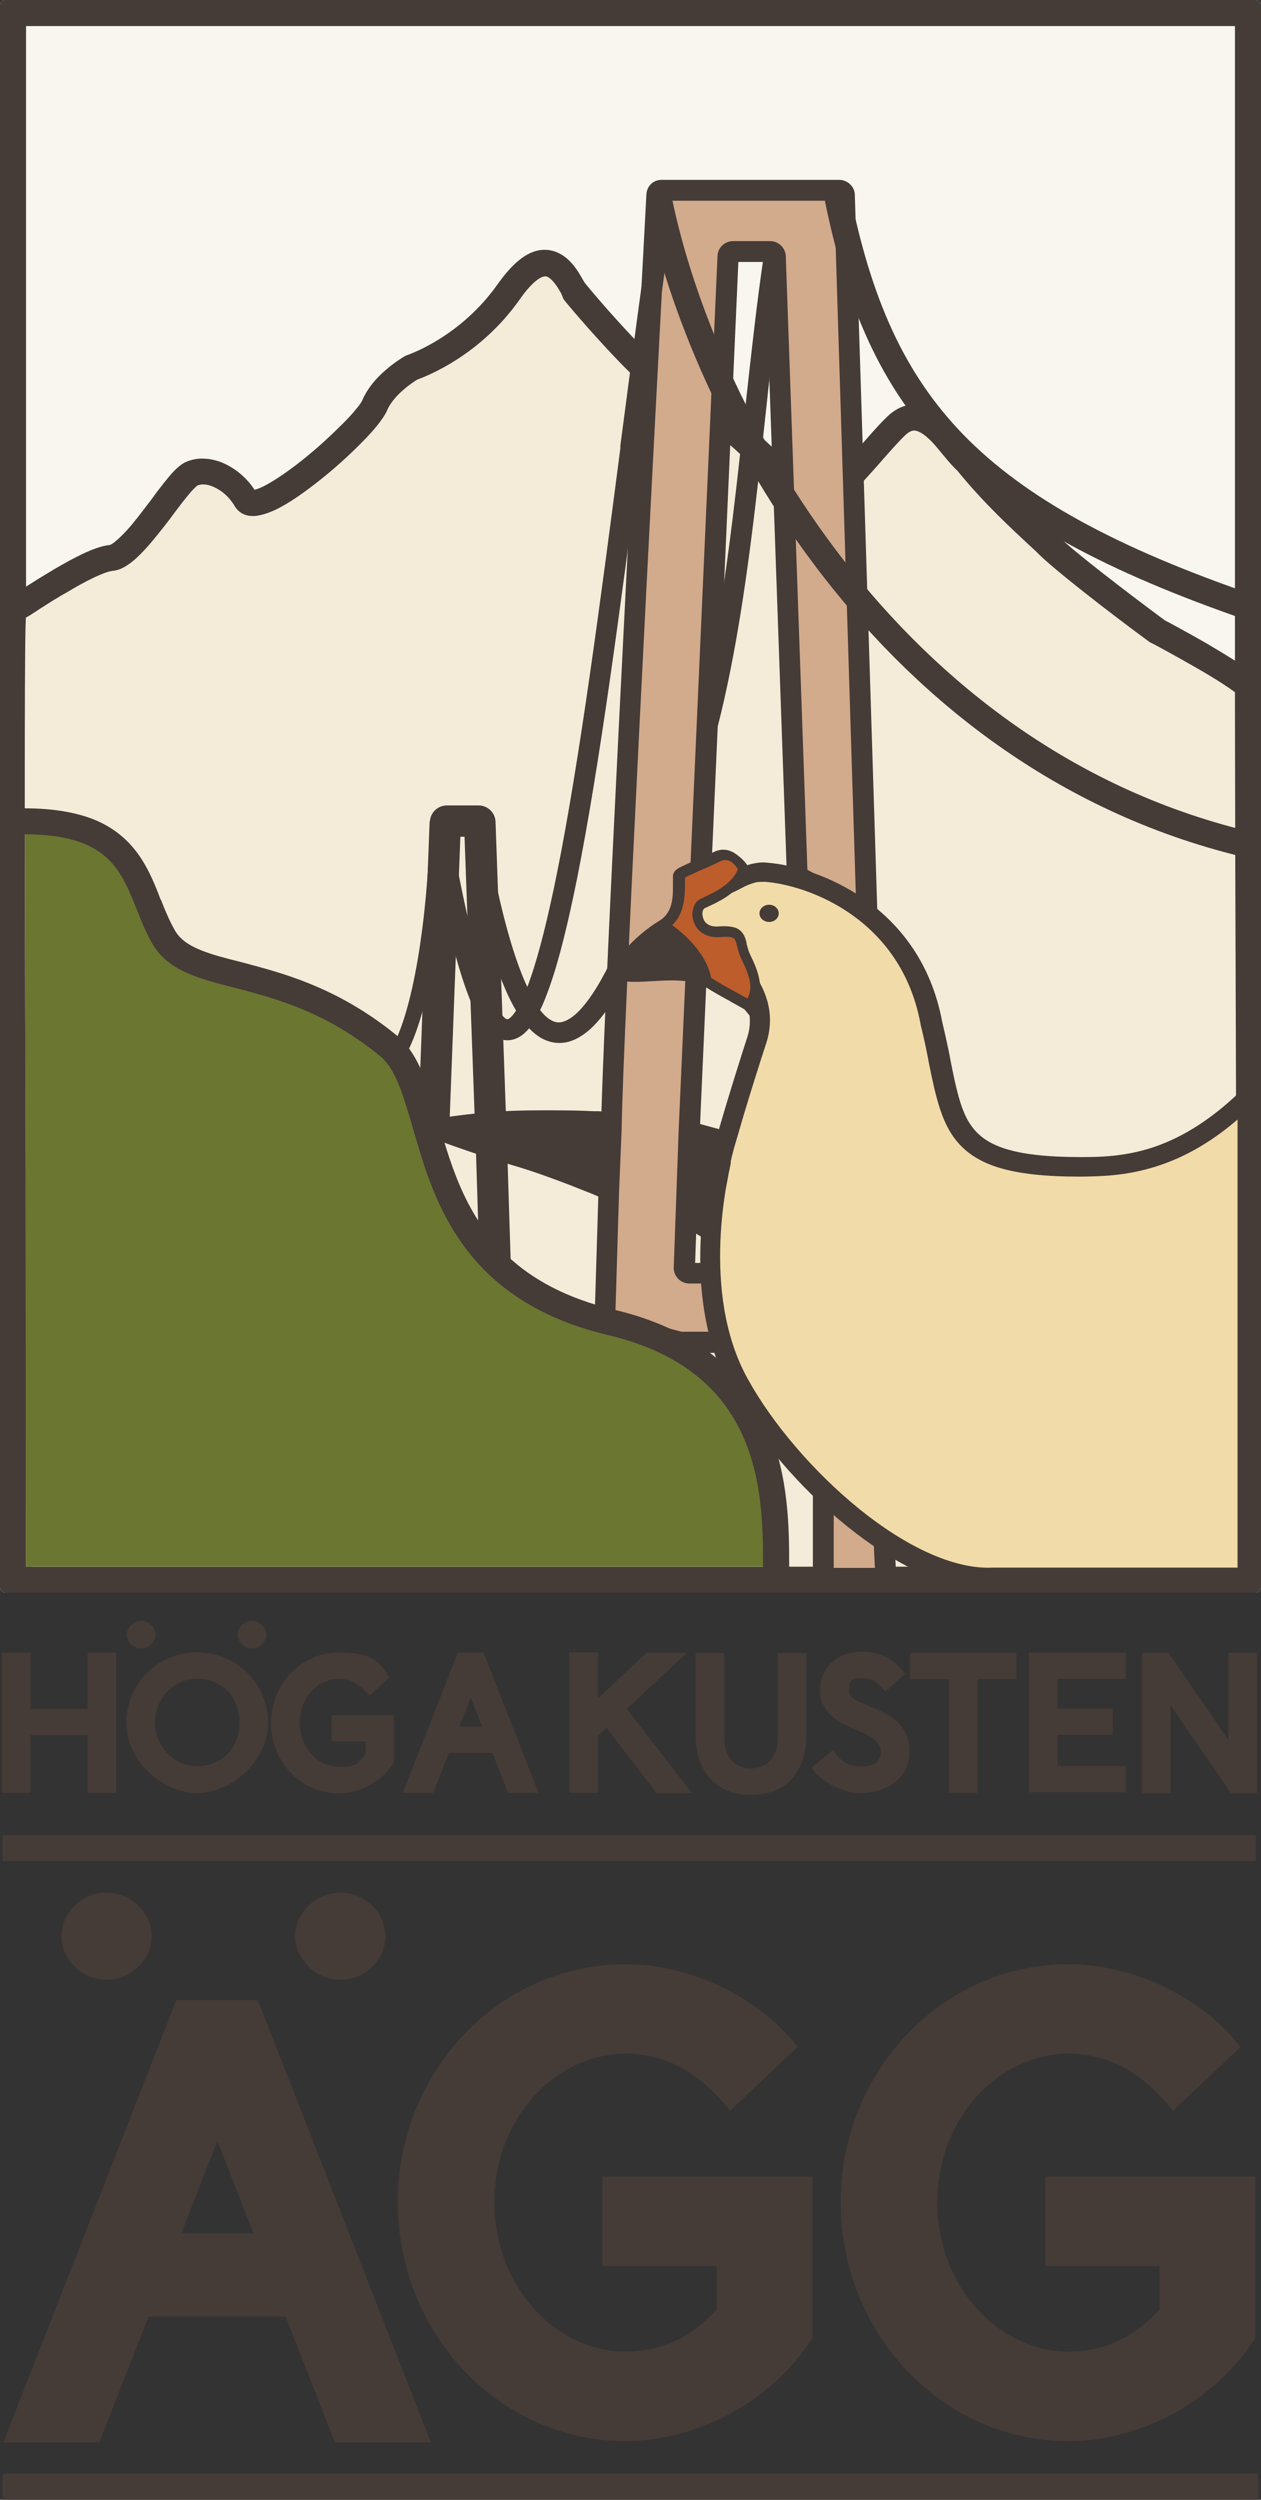 <?xml version="1.0" encoding="UTF-8"?>
<svg id="Lager_1" data-name="Lager 1" xmlns="http://www.w3.org/2000/svg" xmlns:xlink="http://www.w3.org/1999/xlink" viewBox="0 0 484 959">
  <rect x="0" y="0" width="484" height="959" fill="#333333" stroke="none"/>
  <defs>
    <style>
      .cls-1 {
        fill: none;
      }

      .cls-2 {
        fill: #d2aa8c;
      }

      .cls-3 {
        fill: #6b7631;
      }

      .cls-4 {
        fill: #f1dba8;
      }

      .cls-5 {
        fill-rule: evenodd;
      }

      .cls-5, .cls-6 {
        fill: #453b37;
      }

      .cls-7 {
        fill: #f9f6ef;
      }

      .cls-8 {
        clip-path: url(#clippath-1);
      }

      .cls-9 {
        clip-path: url(#clippath-2);
      }

      .cls-10 {
        fill: #f4ecd9;
      }

      .cls-11 {
        fill: #bc5d2b;
      }

      .cls-12 {
        clip-path: url(#clippath);
      }
    </style>
    <clipPath id="clippath">
      <rect class="cls-1" x=".5" y="726" width="165" height="211"/>
    </clipPath>
    <clipPath id="clippath-1">
      <rect class="cls-1" x="322.5" y="753" width="160" height="184"/>
    </clipPath>
    <clipPath id="clippath-2">
      <rect class="cls-1" x="152.5" y="753" width="160" height="184"/>
    </clipPath>
  </defs>
  <path id="Rectangle_25" data-name="Rectangle 25" class="cls-7" d="M0,2C0,.9.9,0,2,0h480c1.1,0,2,.9,2,2v607c0,1.1-.9,2-2,2H2c-1.1,0-2-.9-2-2V2Z"/>
  <path id="Rectangle_25_Stroke_" data-name="Rectangle 25 (Stroke)" class="cls-5" d="M10,10v591h464V10H10ZM2,0C.9,0,0,.9,0,2v607c0,1.1.9,2,2,2h480c1.1,0,2-.9,2-2V2c0-1.1-.9-2-2-2H2Z"/>
  <path id="Vector_108" data-name="Vector 108" class="cls-10" d="M473.67,261.8c.4.3.25,5.92.25,6.42l1.08,330.78c0,1.1-.9,2-2,2H12.6c-1.1,0-2-.8-2-1.9-.5-79.6-1.8-359.9-.6-362.2,1.5-2.9,25.44-17.53,34.24-18.53,8.8-1,24.8-28.91,30.7-31.91,5.9-2.9,15.96,1.54,21.06,10.24,5.2,8.8,44.9-27.3,48.6-36.1,3.4-8.1,12.4-13.7,13.8-14.5.1,0,.2-.1.4-.2,2.1-.7,22-8,36.6-29.2,15.5-22.4,22.1-3.9,25,0s32.4,39,39.7,39,40.6,33.5,48.4,40.7c.1.1.3.2.5.3,8.1,3.3,24.62-18.84,35.52-29.44,10.9-10.6,18.76,7.7,24.66,12.8.1,0,.02.01.12.11,13.2,16.5,26.75,29.53,30.45,33.43,9.09,7.91,39.25,31,41.35,32.6"/>
  <path id="Vector_117_Stroke_" data-name="Vector 117 (Stroke)" class="cls-5" d="M215.3,112.4c.4.7.62,1.66,1.1,2.5,1.6,2.1,10,12,18.9,21.4,4.4,4.7,9.1,9.3,13.2,12.8,2,1.7,4,3.3,5.9,4.5,1.5,1,3.8,2.2,6.2,2.3q1.6.07,0,0c-2.4-.1.5.1,1.7.8,1.4.8,3.1,2,5.2,3.5,4.2,3.1,9.2,7.4,14.4,12,7,6.3,13.9,12.8,19,17.6,2.4,2.3,4.4,4.2,5.8,5.4.5.5,1.2.9,2,1.3,4.4,1.8,8.7,0,11.7-2,3.2-2,6.4-5,9.4-8.2,2.6-2.7,5.3-5.8,7.9-8.7.4-.5.9-1,1.3-1.5,3-3.4,5.8-6.6,8.4-9.1,1.9-1.8,3.1-1.9,3.9-1.8,1.1.2,2.7.9,4.7,2.7,2,1.7,3.8,4,5.8,6.4.2.2.3.4.5.6,1.6,1.9,3.4,4.1,5.1,5.6,10.3,12.7,21.5,22.9,27.5,28.5,1.8,1.7,3.2,2.9,3.9,3.7h0c4.5,4.4,14.7,12.5,23.7,19.5,9.2,7.1,17.6,13.3,18.6,14,.3.2.5.4.9.5,1,.5,8.5,4.5,16.3,9,3.9,2.2,7.9,4.6,11.1,6.7,3.4,2.2,5.6,3.8,6.4,4.7l7.3-6.9c-1.7-1.8-4.9-4.1-8.2-6.2-3.5-2.2-7.6-4.7-11.5-7-7.5-4.3-14.7-8.2-16.3-9-1.6-1.2-9.6-7.1-18.3-13.8-9.2-7.1-18.8-14.7-22.7-18.6-1.2-1.2-2.9-2.8-5.2-4.9-6.2-5.7-16-14.7-25.8-26.8-.3-.4-.6-.7-.9-.9-1-.9-2.4-2.5-4.4-4.9l-.2-.2c-1.9-2.3-4.2-5.1-6.8-7.4-2.6-2.3-5.9-4.6-9.9-5.2-4.4-.6-8.5.9-12.2,4.4-3,2.8-6,6.3-9,9.7-.4.5-.9,1-1.3,1.5-2.6,2.9-5.1,5.8-7.6,8.4-2.9,3-5.4,5.3-7.6,6.7-1.2.8-1.9,1-2.3,1.1-1.1-1.1-2.7-2.5-4.5-4.3-5.1-4.8-12.4-11.8-19.5-18.1-5.2-4.7-10.5-9.2-15.1-12.6-2.3-1.7-4.4-3.2-6.3-4.2-1.6-.9-3.8-2-6.1-2.1,0,0-.5-.2-1.4-.8-1.2-.8-2.8-2-4.7-3.6-3.7-3.2-8.1-7.6-12.5-12.1-8.7-9.2-16.8-18.8-18.2-20.6-.2-.2-.4-.6-1-1.6h0c-.5-.9-1.1-1.9-1.8-3-1.4-2.1-3.5-4.9-6.6-6.6-3.4-1.9-7.5-2.4-11.9-.3-4,1.9-8,5.8-12.2,11.7-14,19.9-33.1,26.7-34.7,27.3-.4.1-.8.3-1.3.6-.8.5-3.8,2.3-7,5.1-3.2,2.7-7,6.8-9.1,11.8-.2.4-.8,1.5-2.3,3.2-1.3,1.7-3.1,3.6-5.3,5.8-4.3,4.3-9.7,9.3-15.1,13.6-5.5,4.4-10.9,8.1-15,10.2-1.6.8-2.8,1.2-3.6,1.4-3.1-4.7-7.3-8.1-11.7-10.1-4.7-2.1-10.2-2.7-15-.4-1.6.8-3,2.1-4.1,3.2-1.2,1.2-2.4,2.7-3.7,4.3-1.5,1.9-3.3,4.2-5,6.6-1.1,1.4-2.1,2.8-3.2,4.2-2.9,3.8-5.7,7.3-8.3,9.8-1.3,1.3-2.4,2.2-3.3,2.9-1,.7-1.4.7-1.4.7-3.1.3-6.9,1.8-10.3,3.4-3.6,1.7-7.5,3.9-11.1,6-3.7,2.2-7.1,4.3-9.9,6.1-.5.3-1.1.7-1.5,1-2.1,1.3-3.5,2.2-4.1,2.6l4.9,8.7c1-.5,2.7-1.6,4.8-3,.4-.3.9-.6,1.4-.9,2.8-1.8,6.1-3.9,9.7-5.9,3.5-2.1,7.1-4.1,10.3-5.6,3.4-1.6,5.8-2.4,7.1-2.5,2.3-.2,4.3-1.3,5.9-2.4,1.7-1.1,3.3-2.6,4.8-4.1,3.1-3.1,6.2-7,9.2-10.8,1.2-1.5,2.3-3,3.4-4.5,1.7-2.2,3.2-4.3,4.7-6.1,1.2-1.5,2.2-2.7,3.1-3.6.8-.8,1.2-1.1,1.3-1.2h0c1.3-.6,3.6-.8,6.5.6,2.9,1.3,5.8,3.7,7.9,7.3,2.1,3.5,5.7,4,8.3,3.7,2.5-.3,5.2-1.3,7.7-2.5,5.1-2.5,11-6.7,16.8-11.3,5.8-4.6,11.5-9.8,16-14.4,2.3-2.3,4.3-4.5,5.9-6.5,1.5-1.9,2.9-3.8,3.7-5.6,1.3-3.1,3.8-5.9,6.5-8.2,2.3-2,4.4-3.3,5.2-3.8,3.6-1.3,24.2-9.2,39.4-30.9,3.7-5.3,6.5-7.5,8.2-8.3,1.4-.6,2.1-.4,2.7,0,1,.6,2.1,1.8,3.3,3.5.5.8,1,1.6,1.5,2.5"/>
  <path id="Vector_109_Stroke_" data-name="Vector 109 (Stroke)" class="cls-5" d="M165,315.3c.1-3.5,3-6.3,6.5-6.3h12.2c3.5,0,6.4,2.8,6.5,6.3l4.5,126.7,1.3,41.3-12,.4-1.3-41.3h0l-4.4-121.4h-1.6l-4.3,113.2-12-.5,4.5-118.5.1.1Z"/>
  <path class="cls-2" d="M316,605.5h24c-.2-3.9-.5-9-.7-15,0,0-10.3-7-12.8-9.5s-10.5-9.5-10.5-9.5v34Z"/>
  <path class="cls-2" d="M260.9,515l-15.4-4-13.5-4,1.5-49.5,1-24.3c.5-36.2,11.7-252,17.4-358.4,0-1.1.9-1.8,2-1.8h68.2c.7,0,1.3.3,1.6.8.2.3.4.7.4,1.1l8.5,271.1-25.3-9c-.8-.3-1.3-1-1.3-1.8l-8.4-236.7c0-1.1-.9-1.9-2-1.9h-14.2c-1.1,0-1.9.8-2,1.9l-14.9,335.1-1.9,52.9c0,1.1.9,2.1,2,2.1h6.7c1,0,1.8.7,2,1.7l3.7,24.8h-16.1v-.1Z"/>
  <path id="Vector_110_Stroke_" data-name="Vector 110 (Stroke)" class="cls-5" d="M248.1,74.6c.2-3.3,2.7-5.6,5.8-5.6h68.2c2,0,3.8,1,4.9,2.5.7.9,1.1,2.1,1.1,3.3l8.7,276.9-30.8-11c-2.3-.8-3.9-3-4-5.4l-8.3-234.8h-10.3l-14.8,333.1h0l-1.8,50.9h4.6c3,0,5.5,2.2,5.9,5.1l4.4,29.4h-20.5c-.4,0-.8,0-1.2-.2l-15.4-4-16.5-4.9,1.6-52.6,1-24.2c.5-36.5,11.7-252.2,17.4-358.5h0ZM255.8,77.4c.2-.2.3-.3.4-.4h64l8.31,266.78-18.61-10.08-8.3-235.4c-.1-3.2-2.8-5.8-6-5.8h-14.2c-3.2,0-5.9,2.5-6,5.7l-14.9,335.1-1.9,52.9c-.1,3.4,2.6,6.2,6,6.2h5l2.8,18.5h-10.8l-14.9-3.9-10.5-3.1,1.4-46.4h0l1-24.3h0c.5-35.9,11.5-248.6,17.3-355.9l-.1.1ZM251.4,78.5h0ZM309.9,335h0ZM312,562.7l6.6,5.8-2.6,3,2.6-3h0l.4.3c.2.2.5.5.9.8.8.7,1.9,1.7,3,2.7,2.3,2,5,4.5,6.4,5.8,1,1,3.8,3.1,6.8,5.3,1.4,1,2.8,2,3.8,2.6s.9.6,1.2.8h.2c0,.1.1.2.1.2h.1l1.7,1.1v2c.4,5.9.6,11.1.8,15l.2,4.2h-32.2v-46.8.2ZM320,580.4v21.1h15.8c-.1-2.6-.3-5.6-.4-8.8h0c-1-.7-2.4-1.7-3.9-2.7-2.8-2-6.3-4.6-7.8-6.1-.8-.8-2.1-2-3.7-3.4v-.1Z"/>
  <path id="Vector_111_Stroke_" data-name="Vector 111 (Stroke)" class="cls-5" d="M362.7,173.8c-25.1-25.7-37.9-56.8-46.1-96.8l9.8-2c8,39,20.2,67.9,43.4,91.8,23.4,24,58.3,43.3,112.8,61.9l-3.2,9.5c-55-18.9-91.7-38.8-116.7-64.4h0ZM479.9,329.4c-144.2-33.1-215.4-171.4-231.8-251.4l9.8-2c16,78,85.4,211.7,224.2,243.6l-2.2,9.7v.1Z"/>
  <path id="Vector_112_Stroke_" data-name="Vector 112 (Stroke)" class="cls-5" d="M238,171.8c4.3-32.6,8.4-64.5,12.6-92.4l7.9,1.2c-4.1,27.5-8.2,59.2-12.5,91.8-7.7,59.2-15.8,121.1-24.5,164.6-3.4,16.9-6.9,31.3-10.6,41.7-1.2,3.3-2.3,6.3-3.6,8.8,1.4,1.8,2.8,3.1,4.1,3.8,1.5.9,2.8,1.1,4.2.8,1.4-.3,3.1-1.1,5.2-2.9,4.1-3.6,8.6-10.2,13.3-19.7l7.2,3.6c-4.8,9.7-9.9,17.5-15.2,22.1-2.7,2.3-5.7,4.1-8.9,4.7-3.4.6-6.6,0-9.7-1.8-1.5-.9-3-2.1-4.4-3.6-1.6,1.9-3.5,3.5-5.8,4.2-3.9,1.2-7.4-.5-10-3.2-2.5-2.6-4.8-6.7-6.9-12-4.3-10.6-8.7-27.4-13.2-51.5l7.9-1.5c4.5,23.9,8.8,40.1,12.7,49.9,2,5,3.8,7.9,5.3,9.5.7.8,1.2,1,1.4,1.1h.4c.5-.1,1.6-.9,3.2-3.3-2-3.3-3.8-7.2-5.6-11.7-4.4-11.2-8.5-26.7-12.3-47.1l7.9-1.5c3.8,20.2,7.8,35.1,11.9,45.6.8,2.1,1.6,4,2.4,5.6.4-.9.7-1.9,1.1-3,3.5-10,6.9-23.9,10.3-40.7,8.7-43.3,16.7-104.6,24.4-163.6l-.2.5ZM285.9,157.8c2.3-20.8,4.5-41.1,7.2-59.4l7.9,1.2c-2.7,18.2-4.9,38.2-7.1,58.9-1.1,9.8-2.1,19.7-3.3,29.7-3.6,31.1-8,62.7-15.2,90.8l-7.8-2c7-27.6,11.4-58.7,15-89.8,1.1-9.8,2.2-19.7,3.3-29.4Z"/>
  <path id="Vector_113_Stroke_" data-name="Vector 113 (Stroke)" class="cls-5" d="M161.3,361.9c2.4-16.1,3.5-33.2,3.7-46.9h6c-.2,14-1.3,31.4-3.7,47.8-2.4,16.3-6.1,31.8-11.4,41.7l-5.3-2.8c4.8-8.9,8.3-23.5,10.7-39.7v-.1Z"/>
  <path id="Vector_118" data-name="Vector 118" class="cls-3" d="M10,601l-.49-286.24c42.61-6.7,42.9,25.94,53.6,44.54,10.7,18.7,46.11,8.8,86.11,41.8,22,18.2,6.9,87.4,85.41,106.1,62.81,14.9,67.91,67.7,63.11,93.8H10Z"/>
  <path id="Vector_114_Stroke_" data-name="Vector 114 (Stroke)" class="cls-5" d="M61.69,345c1.7,4.3,3.31,8.2,5.41,11.9,1.9,3.3,5.01,5.6,9.92,7.6,4.21,1.7,9.12,3,15.13,4.5,1.3.3,2.7.7,4.11,1.1,15.53,4.1,35.16,10.1,56.1,27.2,6.81,5.6,10.32,14.7,13.22,24,.9,3,1.8,6,2.7,9.1,2,7,4.11,14.3,7.11,21.8,4.21,10.5,10.02,20.8,19.33,29.6,9.22,8.7,22.24,16.2,41.17,20.7,32.96,7.8,49.99,25.2,58.6,44.7,8.41,19.1,8.41,39.8,8.41,54h-10.02c0-14.3-.1-33-7.61-50-7.31-16.5-21.74-31.8-51.79-39-20.44-4.8-34.96-13.1-45.68-23.1-10.62-10.1-17.13-21.7-21.74-33.1-3.21-8-5.51-16.1-7.61-23.3-.8-2.9-1.7-5.7-2.5-8.3-2.9-9.4-5.81-15.8-10.02-19.2-19.23-15.8-37.26-21.3-52.19-25.3-1.3-.3-2.5-.7-3.81-1-6.01-1.5-11.72-3-16.63-5-6.01-2.4-11.42-5.9-14.83-11.9-2.5-4.3-4.31-8.9-6.01-13.2-.3-.7-.6-1.5-.9-2.2-2-5-4.01-9.5-6.81-13.3-2.7-3.7-6.31-6.9-11.72-9.3-5.41-2.4-13.04-3.94-23.66-3.94v-9.96c11.52,0,20.55,1.7,27.66,4.7,7.11,3.1,12.02,7.5,15.73,12.5,3.61,4.9,6.01,10.4,8.01,15.5.3.8.6,1.6.9,2.4v-.2Z"/>
  <path id="Vector_115" data-name="Vector 115" class="cls-6" d="M270,471.4l1.2-36.4,7.3,2-6,36-2.5-1.6Z"/>
  <path id="Vector_115_Stroke_" data-name="Vector 115 (Stroke)" class="cls-5" d="M268.3,431.1l13.6,3.7-7.2,43.1-7.8-4.8,1.4-42h0ZM274.1,438.9l-.3,8,1.3-7.8-1-.3v.1Z"/>
  <path id="Vector_116" data-name="Vector 116" class="cls-6" d="M231.3,456.5l.5-27s-25.3-1.2-41.5,0c-9.8.7-22,2.5-25,3s19.5,8,33,12,33,12,33,12Z"/>
  <path id="Vector_116_Stroke_" data-name="Vector 116 (Stroke)" class="cls-5" d="M217,432.1c-8.3-.1-18.6-.1-26.5.4-4.8.4-10.2,1-14.8,1.6.3.1.6.2.9.3,6.9,2.4,15.8,5.3,22.5,7.3,6.9,2,15.2,5.1,21.8,7.6,2.9,1.1,5.5,2.1,7.4,2.9l.4-19.7h-1.3c-2.6,0-6.3-.2-10.4-.3v-.1ZM231.8,429.5v-3c.1,0,3.1.1,3.1.1l-.6,34.3-4.1-1.7h-.2c-.1-.1-.4-.2-.6-.3-.6-.2-1.4-.6-2.4-1-2-.8-4.9-1.9-8.1-3.2-6.5-2.5-14.7-5.5-21.3-7.4-6.8-2-15.8-4.9-22.8-7.4-3.5-1.2-6.5-2.4-8.5-3.2-.9-.4-1.9-.9-2.6-1.4-.2-.1-.4-.3-.7-.6-.2-.2-.8-.9-.8-2,0-1.4.8-2.3,1.4-2.7.6-.4,1.1-.5,1.3-.5,3.1-.5,15.3-2.3,25.3-3,8.2-.6,18.7-.6,27.1-.5,4.2,0,7.9.2,10.5.3,1.3,0,2.4,0,3.1.1h1.1l-.1,3-.1.1Z"/>
  <path id="Vector_79" data-name="Vector 79" class="cls-4" d="M357.6,392.7c-7.9-42.5-45.4-56.2-63.1-57.7-2.8-.2-5.1,0-9.6,2-4,2-12.3,3.8-16,4.5-3,.6-5.9,11-5.5,12.5.7,3.4,1.4,7.1,3.5,7,4.9-1,8.8-.5,9,2,0,.8,2.3,1.1,2.5,1.5.5,1.2,2.9.2,3,1-.3.6,2.1,3.5,2,4,0,2.7,1.8,3.6,1.2,4.5,4.7,5.7,9.5,14.5,5.9,25.4-4.9,14.7-13.4,43.1-13.8,46.6s-12.5,50,7.1,85.5,64.7,76,97.6,74.5h98v-185c-27,26.5-49.6,26.8-64.5,27-53.5,0-48.2-17.7-57.4-55.3h.1Z"/>
  <path id="Vector_79_Stroke_" data-name="Vector 79 (Stroke)" class="cls-5" d="M289.7,331.2c1.9-.4,3.6-.4,5.2-.2,18.7,1.6,58.2,15.9,66.7,60.8,1.1,4.7,2.1,9.2,2.9,13.2.1.6.2,1.1.3,1.7.7,3.4,1.3,6.6,2,9.5,1.6,6.9,3.3,12,6.1,15.8,5.3,7.4,15.4,11.9,42,11.9,7.4,0,16.3-.2,26.6-3.4,10.2-3.2,22.1-9.6,35.2-22.4l6.8-6.7v198.5h-101.9c-17.9.8-38.3-9.8-56.4-24.3-18.2-14.7-34.7-34.1-44.8-52.3-10.3-18.6-12.2-40-11.5-56.8.3-8.5,1.3-15.9,2.2-21.4.5-2.8.9-5.1,1.2-6.8,0-.4.1-.7.2-1,0-.4.2-.8.2-1.1s0-.5.1-.6v-.2h0c.1-1.3.9-4.1,1.8-7.3.9-3.4,2.2-7.8,3.6-12.5,2.8-9.4,6.2-20.2,8.6-27.6,2.9-8.9-.9-16.3-5.2-21.6l-1.8-2.3.6-.9c-.3-.7-.7-1.7-.8-2.9,0-.1-.1-.2-.2-.3,0-.1-.2-.3-.3-.5-.1-.2-.3-.4-.4-.6-.2,0-.4,0-.7-.2-.5-.2-1.1-.4-1.7-.9-.1,0-.2-.2-.4-.3h-.1c-.3-.1-.9-.4-1.5-.7-.3-.2-.8-.5-1.2-1-.3-.3-.5-.7-.7-1.2-.9-.1-2.5,0-4.5.3h-.6c-1.9.1-3.4-.7-4.4-1.8-.9-.9-1.4-2.1-1.8-2.9-.6-1.5-1-3.3-1.3-4.8,0-.2,0-.4-.1-.6-.2-.9-.1-1.9,0-2.3,0-.6.2-1.3.3-2,.3-1.4.8-3,1.4-4.6s1.3-3.3,2.2-4.7c.4-.7,1-1.5,1.7-2.1s1.7-1.4,3.1-1.7c1.8-.4,4.8-1,7.7-1.7,3-.8,5.7-1.6,7.3-2.4h0c2.4-1.1,4.4-1.8,6.3-2.1h0ZM276.5,367.9h0ZM286.2,339.9c-2.4,1.2-5.3,2.9-8.3,3.7-2.8.7-5.6,1.3-7.5,1.7,0,0-.1.2-.2.3-.5.7-1,1.9-1.5,3.2-.5,1.3-.8,2.6-1.1,3.6-.1.5-.2.9-.2,1.1v.4c.1.6.3,1.2.4,1.7.1.4.2.8.3,1.1,2-.3,4-.3,5.8,0,1.7.3,4.2,1.3,5.4,3.6h.2c.2,0,.5.2.9.5,0,0,.2.1.2.2h.8c.3,0,1.1.2,1.8.6.4.2.9.6,1.2,1.1.4.5.6,1.1.8,1.7h0c0,.3.2.5.3.7,0,0,.1.2.2.3.2.3.4.7.6,1,.1.2.3.5.4.8,0,.2.2.4.3.7,0,.2.2.7.2,1.3,0,.3,0,.5.3.9h0c.1.2.5.9.7,1.5,0,.2.1.4.2.6,4.8,6.2,9.6,16,5.7,28-2.4,7.3-5.8,18.1-8.6,27.4-1.4,4.7-2.6,9-3.6,12.3-.5,1.7-.8,3.1-1.1,4.2-.1.5-.2,1-.3,1.3v.5h0c0,.6-.3,1.6-.5,2.8,0,.3-.1.5-.2.8-.3,1.7-.7,3.9-1.2,6.5-.9,5.3-1.8,12.4-2.1,20.4-.6,16.2,1.2,35.8,10.5,52.6,9.5,17.2,25.4,35.8,42.8,49.9,17.6,14.2,36.1,23.2,51.1,22.5h94.1v-171.9c-11.3,9.7-21.9,15.1-31.6,18.1-11.5,3.6-21.3,3.7-28.8,3.8h0c-26.8,0-40.8-4.3-48.6-15.2-3.7-5.2-5.7-11.6-7.4-18.7-.7-3.1-1.4-6.3-2.1-9.8-.1-.6-.2-1.1-.3-1.7-.8-4.1-1.7-8.4-2.9-13.1h0v-.2c-7.5-40.1-42.7-53-59.5-54.4-1.2,0-2,0-3.1.1-1.1.2-2.4.6-4.5,1.5h0ZM285.3,364.5h0ZM267.5,353.7h0ZM270.6,345.1h0Z"/>
  <path class="cls-5" d="M250.8,374.4c6.6-.4,13.6-.8,20.1,1.8-1.4-9.7-11.6-18.1-16.6-21.1-9,5.3-18.1,15.8-17.3,18.8,4.2,1,8.9.7,13.8.4v.1Z"/>
  <path class="cls-11" d="M285.3,333.2c-1.3-2.5-5-6.9-9.8-4.5-6,3-12.8,5.3-14.3,6.8s2.3,14.3-6.8,19.6c4.9,3,15.2,11.4,16.6,21.1,7.2,4.8,15.6,8.5,16.6,9.8,2.3-4.3,4.5-7.5-1-18.5s-.2-10.8-10-10-10.1-9.2-7-10.7c3-1.5,13.6-5.3,15.8-13.6h-.1Z"/>
  <path id="Vector_80_Stroke_" data-name="Vector 80 (Stroke)" class="cls-5" d="M282.1,327.4c2.1,1.4,4.2,3.4,4.9,4.9l.3.7-.2.7c-1.3,4.8-5,8.2-8.5,10.5-2.6,1.7-5.5,3-7.2,3.8-.5.2-.9.4-1.2.6h0s-.3.3-.5,1c-.2.8-.1,1.8.2,2.7.3.9.9,1.8,1.8,2.3.9.6,2.3,1,4.4.8,2.5-.2,4.5,0,6.1.5,1.7.6,2.7,1.7,3.4,3,.5,1,.8,2.1,1,3.2,0,.2,0,.4.1.5.3,1.2.7,2.6,1.4,4,2.8,5.6,3.8,9.6,3.6,12.8-.2,3-1.3,5.1-2.3,7,0,.2-.2.4-.3.5l-1.4,2.7-1.9-2.3-.3-.2c-.3-.2-.7-.4-1.2-.7-.9-.5-2-1.1-3.4-1.9-.2,0-.4-.2-.5-.3-3.1-1.7-7-3.8-10.6-6.2-6-2.3-12.5-2-19.1-1.6h-.2c-4.8.3-9.7.6-14.2-.5l-1.2-.3-.3-1.2c-.2-.9,0-1.8.2-2.6.3-.8.7-1.6,1.1-2.4,1-1.6,2.4-3.5,4.1-5.4,3.4-3.8,8.1-7.9,12.8-10.7,3.7-2.2,4.9-5.9,5.2-9.7.1-1.6.1-3.1.1-4.5v-2.9c0-.3,0-.7.2-1,.1-.3.3-.8.7-1.2.6-.6,1.6-1.2,2.5-1.6,1-.5,2.2-1,3.5-1.6.4-.2.9-.4,1.3-.6,2.3-1,4.9-2.1,7.4-3.3,3.2-1.6,6.1-.9,8.2.5h0ZM272.8,375c3.3,2.2,6.8,4.1,9.8,5.7.2.1.4.2.5.3,1.3.7,2.5,1.4,3.5,1.9,0,0,.2.1.3.2.6-1.3,1-2.4,1.1-3.9.1-2.2-.5-5.4-3.2-10.8-.9-1.8-1.4-3.4-1.7-4.8,0-.2-.1-.4-.2-.6-.3-1.1-.4-1.7-.7-2.3-.2-.5-.5-.8-1.1-1-.8-.3-2.1-.4-4.4-.2-2.8.2-5.1-.3-6.9-1.4s-2.9-2.7-3.5-4.4c-.6-1.6-.7-3.4-.3-4.9.3-1.4,1.1-3,2.6-3.8.5-.2,1-.5,1.6-.8,1.7-.8,4-1.8,6.4-3.4,2.9-1.9,5.5-4.3,6.6-7.4-.6-.9-1.4-2-2.5-2.7-1.2-.8-2.6-1.1-4.2-.3-2.6,1.3-5.3,2.5-7.7,3.5-.5.2-.9.4-1.3.6-1.3.6-2.4,1.1-3.3,1.5-.6.3-1,.6-1.3.7h0v1.7c0,.8,0,.5,0,.7,0,1.4,0,3.1-.2,4.9-.3,3.5-1.4,7.8-4.7,10.9,2.3,1.7,5.1,4,7.6,6.8,3.3,3.6,6.3,8.2,7.3,13.2l-.1.1ZM254.4,357.4c-4,2.5-7.9,6-10.8,9.3-1.6,1.8-2.8,3.4-3.6,4.8-.2.3-.3.6-.5.9,3.4.5,7.1.3,11.3,0h.2c5.4-.3,11.4-.6,17.2.8-1.2-3.1-3.2-6.1-5.6-8.7-2.8-3.1-5.9-5.5-8.2-7.1h0Z"/>
  <path id="Vector" class="cls-6" d="M33.6,687.8v-22.1H11.7v22.1H.7v-53.8h11v21.6h21.9v-21.6h11v53.8h-11ZM48.7,627.1c0-2.8,2.5-5.3,5.5-5.3s5.5,2.5,5.5,5.3-2.5,5.3-5.5,5.3-5.5-2.5-5.5-5.3ZM91.2,627.1c0-2.8,2.5-5.3,5.5-5.3s5.5,2.5,5.5,5.3-2.5,5.3-5.5,5.3-5.5-2.5-5.5-5.3ZM75.7,633.9c15.1,0,27.2,12.1,27.2,27s-14.2,27-27.2,27-27.2-12.1-27.2-27,11.9-27,27.2-27ZM75.7,644c-8.9,0-16.2,7.5-16.2,16.8s7.4,16.8,16.2,16.8,16.2-6.3,16.2-16.8-7.5-16.8-16.2-16.8ZM151.2,658v18.3c-4.9,7.6-13.5,11.7-21.3,11.7-14.4,0-25.9-12.2-25.9-27s11.5-27,25.9-27,15.5,4,19.6,9.4l-7.7,7.2c-3.5-4.4-7.3-6.5-11.9-6.5-7.9,0-14.9,7.3-14.9,16.8s7,16.9,14.9,16.9,7.3-1.4,10.4-4.8v-4.9h-13v-10.1h23.9ZM166.3,687.8h-11.7l21.1-53.8h9.9l21.1,53.8h-11.7l-6-15.3h-16.7l-6,15.3h0ZM176.3,662.4h8.8l-4.4-11.2-4.4,11.2h0Z"/>
  <path id="Vector_2" data-name="Vector 2" class="cls-6" d="M229.5,687.8h-11v-53.9h11v17.6l18.6-17.4h15.5l-23,21.5,25,32.3h-13.6l-19.2-25-3.2,3v22l-.1-.1ZM278,634.1v32.7c0,1.9.4,11.1,9.7,11.6h1.1c8.1-.4,9.4-7.4,9.7-10.5v-33.7h11v32.3s.8,21.4-20.5,22.1h-1.5c-21.3-.8-20.5-22.1-20.5-22.1v-32.3h11v-.1ZM347.4,642.1l-7.5,6.9c-2.5-2.8-4.4-5.2-9.2-5.2s-4.8,1.8-4.8,4.6,1.9,3.8,7,5.8c7.5,3.1,16.2,6.5,16.2,17.9,0,10.7-9.6,15.8-18.9,15.8s-18.2-7.5-18.5-10l8-6.5c2.1,3.2,5.2,6.3,10.5,6.3s7.9-1.9,7.9-5.6-3.4-6-9.5-8.5c-5.5-2.2-13.9-6-13.9-15.2s7.5-14.8,15.9-14.8,13.5,4,16.7,8.5h.1ZM375.2,687.8h-11v-43.6h-14.9v-10.1h40.8v10.1h-14.9v43.6ZM394.9,687.8v-53.8h37.2v10.1h-26.2v11.4h21.2v10.1h-21.2v11.9h26.3v10.1h-37.3v.2ZM449.3,654.3v33.6h-11v-53.8h10.2l23,33.4v-33.4h11v53.8h-10l-23.2-33.6Z"/>
  <path id="Line_25_Stroke_" data-name="Line 25 (Stroke)" class="cls-5" d="M483,959H1v-10h482v10Z"/>
  <path id="Line_26_Stroke_" data-name="Line 26 (Stroke)" class="cls-5" d="M482,714H1v-10h481v10Z"/>
  <ellipse class="cls-6" cx="295.2" cy="350.4" rx="3.7" ry="3.3"/>
  <g class="cls-12">
    <path class="cls-6" d="M23.56,742.82c0-8.97,7.76-16.73,17.21-16.73s17.46,7.76,17.46,16.73-8,16.73-17.46,16.73-17.21-8-17.21-16.73ZM113.26,742.82c0-8.97,8-16.73,17.46-16.73s17.21,7.76,17.21,16.73-7.76,16.73-17.21,16.73-17.46-8-17.46-16.73ZM1.25,937l66.43-169.7h31.28l66.43,169.7h-36.85l-18.91-48.24h-52.61l-18.91,48.24H1.25ZM97.26,856.76l-13.82-35.39-13.82,35.39h27.64Z"/>
  </g>
  <g class="cls-8">
    <path class="cls-6" d="M481.84,835.01v61.94c-16.59,25.76-45.63,39.56-71.81,39.56-48.48,0-87.36-41.38-87.36-91.61s38.89-91.35,87.36-91.35c26.18,0,52.11,13.53,66.11,31.75l-25.92,24.46c-11.93-14.83-24.63-21.86-40.18-21.86-26.7,0-50.29,24.72-50.29,56.99s23.59,57.25,50.29,57.25c12.96,0,24.63-4.68,35-16.14v-16.65h-43.81v-34.35h80.62Z"/>
  </g>
  <g class="cls-9">
    <path class="cls-6" d="M311.84,835.01v61.94c-16.59,25.76-45.63,39.56-71.81,39.56-48.48,0-87.36-41.38-87.36-91.61s38.89-91.35,87.36-91.35c26.18,0,52.11,13.53,66.11,31.75l-25.92,24.46c-11.93-14.83-24.63-21.86-40.18-21.86-26.7,0-50.29,24.72-50.29,56.99s23.59,57.25,50.29,57.25c12.96,0,24.63-4.68,35-16.14v-16.65h-43.81v-34.35h80.62Z"/>
  </g>
</svg>